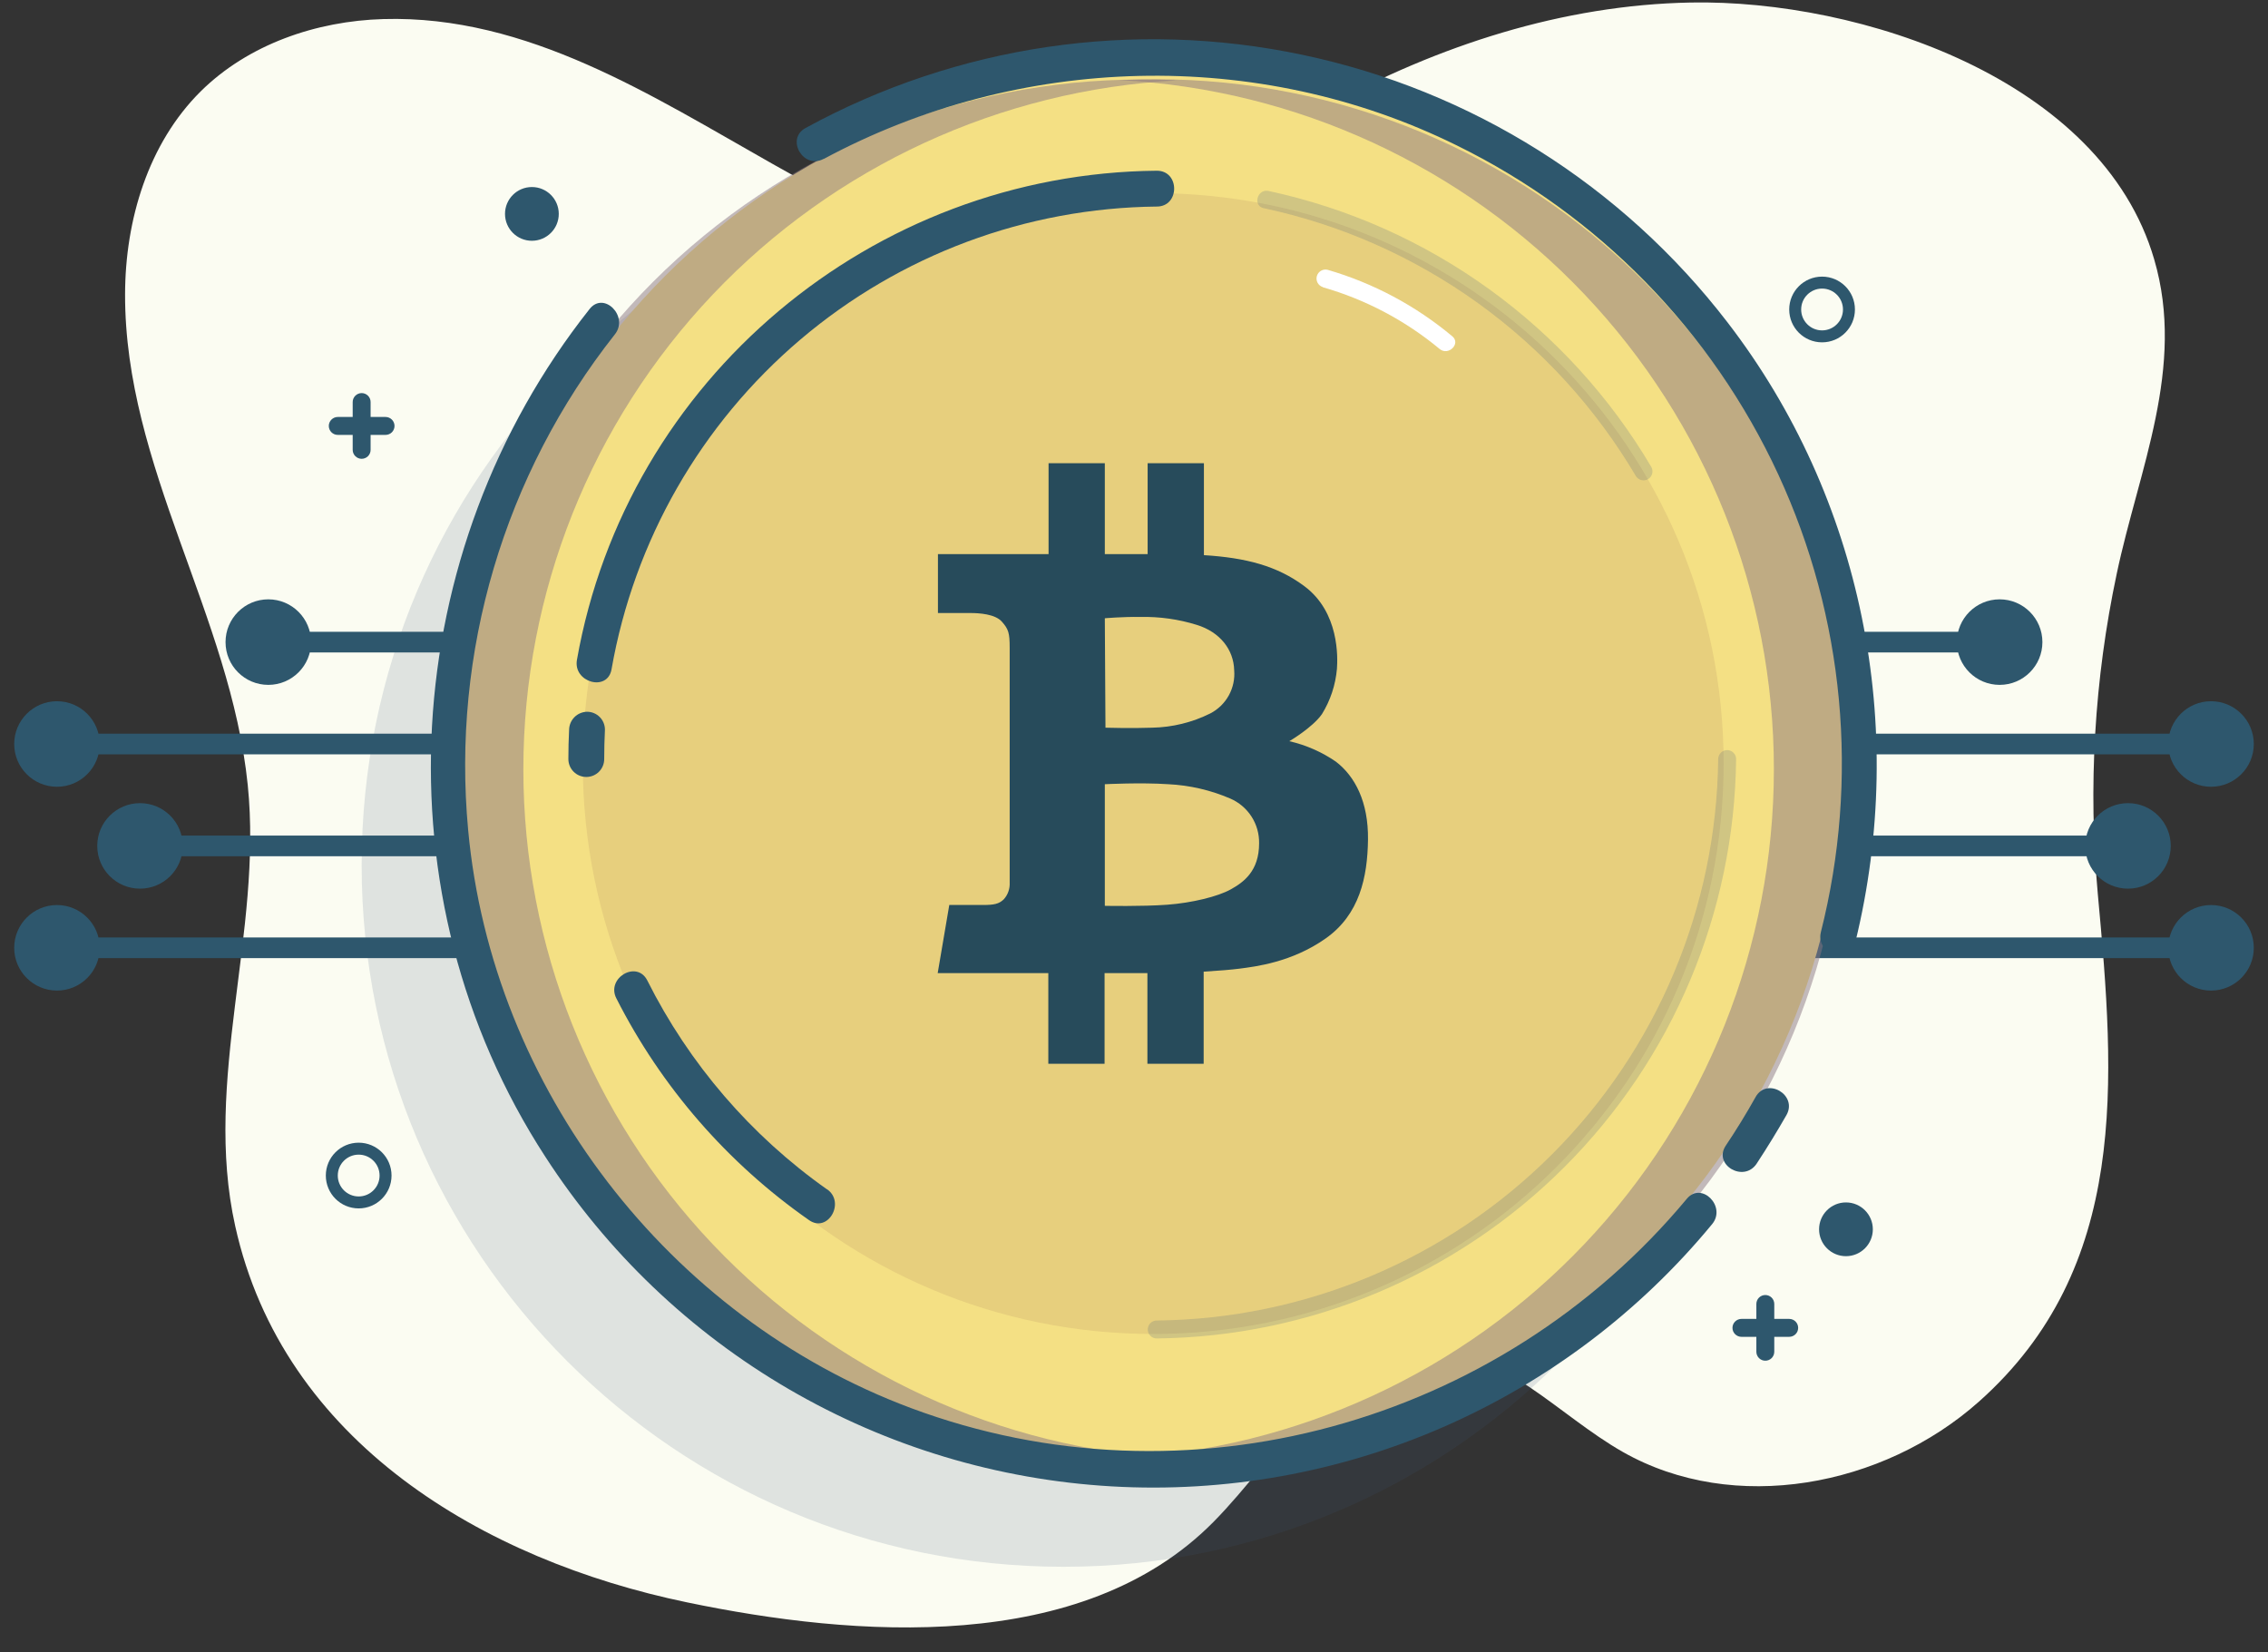<svg width="81" height="59" viewBox="0 0 81 59" fill="none" xmlns="http://www.w3.org/2000/svg">
<rect x="0" y="0" width="81" height="59" fill="#333333" stroke="none"/>
<g clip-path="url(#clip0_1_142)">
<path d="M38.086 9.463C34.353 9.389 30.857 7.697 27.606 5.862C23.299 3.433 18.843 0.532 13.691 0.681C11.297 0.749 8.865 1.583 7.167 3.264C5.29 5.127 4.473 7.861 4.467 10.504C4.45 16.669 8.232 21.983 8.848 28.035C9.386 33.294 7.24 38.569 8.4 43.787C10.107 51.501 17.273 55.718 24.53 57.226C30.53 58.476 38.641 59.103 43.332 54.361C45.713 51.955 47.615 48.248 51.011 48.213C53.669 48.188 55.647 50.541 57.957 51.855C61.929 54.112 67.256 53.098 70.671 50.063C76.062 45.272 75.537 38.582 74.923 31.943C74.572 28.115 74.799 24.255 75.597 20.494C76.382 16.767 78.067 13.126 76.936 9.265C75.057 2.814 66.424 -0.021 60.385 0.09C55.809 0.175 51.359 1.628 47.372 3.81C43.577 5.886 40.096 8.401 35.533 8.29" fill="#FBFCF2"/>
<path opacity="0.15" d="M37.982 55.957C51.825 55.957 63.047 44.735 63.047 30.892C63.047 17.048 51.825 5.826 37.982 5.826C24.139 5.826 12.916 17.048 12.916 30.892C12.916 44.735 24.139 55.957 37.982 55.957Z" fill="#3F5A7C"/>
<path d="M17.989 22.564H10.954V23.302H17.989V22.564Z" fill="#2E576D"/>
<path d="M9.582 24.46C10.426 24.46 11.11 23.776 11.11 22.933C11.11 22.089 10.426 21.405 9.582 21.405C8.739 21.405 8.055 22.089 8.055 22.933C8.055 23.776 8.739 24.46 9.582 24.46Z" fill="#2E576D"/>
<path d="M17.605 26.203H3.214V26.941H17.605V26.203Z" fill="#2E576D"/>
<path d="M2.035 28.099C2.878 28.099 3.562 27.415 3.562 26.572C3.562 25.728 2.878 25.044 2.035 25.044C1.191 25.044 0.507 25.728 0.507 26.572C0.507 27.415 1.191 28.099 2.035 28.099Z" fill="#2E576D"/>
<path d="M17.987 29.842H6.084V30.58H17.987V29.842Z" fill="#2E576D"/>
<path d="M5 31.738C5.844 31.738 6.527 31.055 6.527 30.211C6.527 29.367 5.844 28.684 5 28.684C4.156 28.684 3.473 29.367 3.473 30.211C3.473 31.055 4.156 31.738 5 31.738Z" fill="#2E576D"/>
<path d="M17.223 33.481H2.884V34.219H17.223V33.481Z" fill="#2E576D"/>
<path d="M2.035 35.378C2.878 35.378 3.562 34.694 3.562 33.85C3.562 33.007 2.878 32.323 2.035 32.323C1.191 32.323 0.507 33.007 0.507 33.85C0.507 34.694 1.191 35.378 2.035 35.378Z" fill="#2E576D"/>
<path d="M70.046 22.564H63.011V23.302H70.046V22.564Z" fill="#2E576D"/>
<path d="M71.416 24.46C72.259 24.46 72.943 23.776 72.943 22.933C72.943 22.089 72.259 21.405 71.416 21.405C70.572 21.405 69.888 22.089 69.888 22.933C69.888 23.776 70.572 24.46 71.416 24.46Z" fill="#2E576D"/>
<path d="M77.785 26.203H63.395V26.941H77.785V26.203Z" fill="#2E576D"/>
<path d="M78.965 28.099C79.809 28.099 80.493 27.415 80.493 26.572C80.493 25.728 79.809 25.044 78.965 25.044C78.122 25.044 77.438 25.728 77.438 26.572C77.438 27.415 78.122 28.099 78.965 28.099Z" fill="#2E576D"/>
<path d="M74.914 29.842H63.011V30.58H74.914V29.842Z" fill="#2E576D"/>
<path d="M76 31.738C76.844 31.738 77.527 31.055 77.527 30.211C77.527 29.367 76.844 28.684 76 28.684C75.156 28.684 74.473 29.367 74.473 30.211C74.473 31.055 75.156 31.738 76 31.738Z" fill="#2E576D"/>
<path d="M78.116 33.481H63.777V34.219H78.116V33.481Z" fill="#2E576D"/>
<path d="M78.965 35.378C79.809 35.378 80.493 34.694 80.493 33.85C80.493 33.007 79.809 32.323 78.965 32.323C78.122 32.323 77.438 33.007 77.438 33.85C77.438 34.694 78.122 35.378 78.965 35.378Z" fill="#2E576D"/>
<path d="M41.186 51.908C54.793 51.908 65.825 40.877 65.825 27.269C65.825 13.662 54.793 2.631 41.186 2.631C27.578 2.631 16.547 13.662 16.547 27.269C16.547 40.877 27.578 51.908 41.186 51.908Z" fill="#F4E084"/>
<path opacity="0.5" d="M42.035 52.085C41.608 52.106 41.182 52.117 40.755 52.117C34.22 52.117 27.953 49.521 23.333 44.901C18.712 40.28 16.116 34.013 16.116 27.478C16.116 20.944 18.712 14.677 23.333 10.056C27.953 5.436 34.22 2.84 40.755 2.84C41.182 2.84 41.608 2.84 42.035 2.872C35.733 3.204 29.799 5.941 25.455 10.519C21.112 15.098 18.691 21.168 18.691 27.478C18.691 33.789 21.112 39.859 25.455 44.438C29.799 49.016 35.733 51.753 42.035 52.085Z" fill="#8A7683"/>
<path opacity="0.5" d="M40.008 2.863C40.435 2.842 40.862 2.831 41.288 2.831C47.823 2.831 54.09 5.427 58.71 10.048C63.331 14.668 65.927 20.935 65.927 27.47C65.927 34.005 63.331 40.271 58.71 44.892C54.09 49.513 47.823 52.109 41.288 52.109C40.862 52.109 40.435 52.109 40.008 52.077C46.31 51.745 52.245 49.007 56.588 44.429C60.931 39.851 63.353 33.781 63.353 27.47C63.353 21.159 60.931 15.089 56.588 10.511C52.245 5.933 46.31 3.195 40.008 2.863Z" fill="#8A7683"/>
<path opacity="0.6" d="M41.186 47.642C52.437 47.642 61.558 38.521 61.558 27.269C61.558 16.018 52.437 6.897 41.186 6.897C29.935 6.897 20.814 16.018 20.814 27.269C20.814 38.521 29.935 47.642 41.186 47.642Z" fill="#DEC378"/>
<g opacity="0.2">
<path d="M45.143 7.437C47.899 8.026 50.502 9.181 52.789 10.828C55.075 12.475 56.995 14.579 58.426 17.006C58.471 17.076 58.541 17.127 58.621 17.146C58.702 17.166 58.786 17.154 58.858 17.112C58.93 17.07 58.982 17.002 59.005 16.922C59.027 16.843 59.018 16.757 58.979 16.684C57.505 14.185 55.529 12.018 53.175 10.32C50.822 8.622 48.142 7.43 45.305 6.82C44.904 6.733 44.731 7.349 45.134 7.437H45.143Z" fill="#3F5A7C"/>
</g>
<g opacity="0.2">
<path d="M61.364 27.109C61.308 32.41 59.178 37.478 55.429 41.227C51.681 44.976 46.613 47.106 41.312 47.162C41.227 47.162 41.145 47.195 41.085 47.255C41.025 47.315 40.992 47.397 40.992 47.482C40.992 47.566 41.025 47.648 41.085 47.708C41.145 47.768 41.227 47.802 41.312 47.802C46.781 47.742 52.01 45.543 55.878 41.675C59.745 37.808 61.945 32.579 62.004 27.109C62.004 27.024 61.97 26.943 61.91 26.883C61.85 26.823 61.769 26.789 61.684 26.789C61.599 26.789 61.518 26.823 61.458 26.883C61.398 26.943 61.364 27.024 61.364 27.109Z" fill="#3F5A7C"/>
</g>
<path d="M21.84 23.907C22.645 19.311 25.033 15.142 28.59 12.123C32.148 9.103 36.65 7.424 41.316 7.377C42.139 7.377 42.142 6.097 41.316 6.097C31.153 6.189 22.377 13.538 20.605 23.566C20.462 24.372 21.695 24.718 21.84 23.907Z" fill="#2E576D"/>
<path d="M21.579 27.109C21.579 26.759 21.588 26.41 21.605 26.06C21.605 25.89 21.538 25.727 21.418 25.607C21.297 25.487 21.135 25.42 20.965 25.42C20.797 25.424 20.636 25.492 20.517 25.611C20.398 25.731 20.329 25.891 20.325 26.06C20.308 26.41 20.299 26.759 20.299 27.109C20.299 27.279 20.367 27.442 20.487 27.562C20.607 27.682 20.77 27.749 20.939 27.749C21.109 27.749 21.272 27.682 21.392 27.562C21.512 27.442 21.579 27.279 21.579 27.109Z" fill="#2E576D"/>
<path d="M60.238 42.821C53.539 50.865 42.376 53.967 32.531 50.287C23.862 47.049 17.573 38.857 16.72 29.646C16.127 23.29 18.004 16.949 21.961 11.94C22.467 11.3 21.567 10.389 21.057 11.036C14.205 19.694 13.428 32.003 19.474 41.31C21.682 44.724 24.664 47.57 28.178 49.616C31.692 51.662 35.639 52.85 39.699 53.085C43.758 53.32 47.816 52.594 51.542 50.968C55.269 49.34 58.559 46.858 61.146 43.721C61.669 43.092 60.769 42.183 60.242 42.816L60.238 42.821Z" fill="#2E576D"/>
<path d="M62.699 39.181C62.368 39.773 62.013 40.352 61.633 40.918C61.176 41.607 62.283 42.249 62.738 41.558C63.112 40.989 63.467 40.41 63.804 39.821C64.207 39.102 63.102 38.456 62.699 39.181Z" fill="#2E576D"/>
<path d="M29.419 5.677C36.386 1.929 44.917 1.679 52.031 5.195C57.09 7.679 61.141 11.826 63.508 16.941C65.874 22.055 66.412 27.828 65.031 33.291C64.835 34.091 66.07 34.433 66.266 33.633C68.139 25.966 66.522 17.783 61.697 11.513C57.938 6.62 52.555 3.231 46.518 1.958C40.48 0.685 34.187 1.611 28.773 4.57C28.047 4.96 28.692 6.063 29.413 5.675L29.419 5.677Z" fill="#2E576D"/>
<path d="M47.709 27.201C47.206 26.855 46.642 26.608 46.047 26.471C46.047 26.471 46.873 25.989 47.212 25.505C47.515 25.015 47.698 24.46 47.748 23.886C47.775 23.498 47.842 21.87 46.583 20.934C45.61 20.208 44.495 19.92 42.997 19.827V16.544H40.987V19.79H39.458V16.544H37.449V19.79H33.498V21.894H34.658C34.974 21.894 35.537 21.93 35.778 22.199C36.019 22.468 36.06 22.61 36.06 23.135C36.06 23.66 36.06 31.318 36.06 31.517C36.066 31.627 36.051 31.737 36.014 31.841C35.978 31.945 35.921 32.041 35.846 32.122C35.678 32.282 35.509 32.321 35.104 32.321H33.903L33.489 34.755H37.44V37.993H39.449V34.755H40.979V37.993H42.988V34.702C43.507 34.672 43.991 34.631 44.268 34.595C44.84 34.52 46.137 34.369 47.347 33.515C48.556 32.662 48.84 31.329 48.857 29.985C48.874 28.641 48.394 27.724 47.709 27.201ZM39.458 22.081C39.458 22.081 40.098 22.024 40.725 22.034C41.409 22.019 42.092 22.115 42.745 22.318C43.571 22.574 44.059 23.199 44.078 23.937C44.104 24.25 44.037 24.563 43.885 24.838C43.733 25.112 43.504 25.335 43.225 25.48C42.58 25.801 41.872 25.975 41.152 25.989C40.42 26.017 39.481 25.989 39.481 25.989L39.458 22.081ZM43.955 31.764C43.494 32.02 42.575 32.246 41.683 32.312C40.791 32.378 39.458 32.351 39.458 32.351V28.008C39.458 28.008 40.738 27.941 41.73 28.008C42.49 28.045 43.237 28.219 43.936 28.519C44.247 28.653 44.512 28.877 44.696 29.162C44.88 29.447 44.974 29.78 44.968 30.119C44.968 31.111 44.416 31.508 43.955 31.764Z" fill="#274B5B"/>
<path d="M47.244 10.259C48.772 10.697 50.192 11.447 51.415 12.463C51.73 12.723 52.185 12.273 51.867 12.01C50.563 10.919 49.047 10.111 47.415 9.636C47.334 9.616 47.249 9.629 47.177 9.671C47.105 9.713 47.053 9.781 47.03 9.862C47.008 9.942 47.018 10.027 47.058 10.101C47.098 10.174 47.165 10.228 47.244 10.253V10.259Z" fill="white"/>
<path d="M18.996 8.599C19.526 8.599 19.956 8.17 19.956 7.639C19.956 7.109 19.526 6.68 18.996 6.68C18.466 6.68 18.036 7.109 18.036 7.639C18.036 8.17 18.466 8.599 18.996 8.599Z" fill="#2E576D"/>
<path d="M65.074 12.013C65.604 12.013 66.034 11.583 66.034 11.053C66.034 10.523 65.604 10.093 65.074 10.093C64.543 10.093 64.114 10.523 64.114 11.053C64.114 11.583 64.543 12.013 65.074 12.013Z" stroke="#2E576D" stroke-width="0.427" stroke-miterlimit="10"/>
<path d="M12.81 42.944C13.34 42.944 13.77 42.514 13.77 41.984C13.77 41.454 13.34 41.024 12.81 41.024C12.28 41.024 11.85 41.454 11.85 41.984C11.85 42.514 12.28 42.944 12.81 42.944Z" stroke="#2E576D" stroke-width="0.427" stroke-miterlimit="10"/>
<path d="M65.927 44.864C66.457 44.864 66.887 44.434 66.887 43.904C66.887 43.374 66.457 42.944 65.927 42.944C65.397 42.944 64.967 43.374 64.967 43.904C64.967 44.434 65.397 44.864 65.927 44.864Z" fill="#2E576D"/>
<path d="M12.596 14.359V16.066C12.596 16.151 12.63 16.232 12.69 16.292C12.75 16.352 12.832 16.386 12.916 16.386C13.001 16.386 13.083 16.352 13.143 16.292C13.203 16.232 13.236 16.151 13.236 16.066V14.359C13.236 14.274 13.203 14.193 13.143 14.133C13.083 14.073 13.001 14.039 12.916 14.039C12.832 14.039 12.75 14.073 12.69 14.133C12.63 14.193 12.596 14.274 12.596 14.359Z" fill="#2E576D"/>
<path d="M13.77 14.892H12.063C11.978 14.892 11.897 14.926 11.837 14.986C11.777 15.046 11.743 15.127 11.743 15.212C11.743 15.297 11.777 15.379 11.837 15.439C11.897 15.499 11.978 15.532 12.063 15.532H13.77C13.854 15.532 13.936 15.499 13.996 15.439C14.056 15.379 14.09 15.297 14.09 15.212C14.09 15.127 14.056 15.046 13.996 14.986C13.936 14.926 13.854 14.892 13.77 14.892Z" fill="#2E576D"/>
<path d="M62.727 46.571V48.277C62.727 48.362 62.761 48.444 62.821 48.504C62.881 48.564 62.962 48.597 63.047 48.597C63.132 48.597 63.213 48.564 63.273 48.504C63.333 48.444 63.367 48.362 63.367 48.277V46.571C63.367 46.486 63.333 46.404 63.273 46.344C63.213 46.285 63.132 46.251 63.047 46.251C62.962 46.251 62.881 46.285 62.821 46.344C62.761 46.404 62.727 46.486 62.727 46.571Z" fill="#2E576D"/>
<path d="M63.9 47.104H62.194C62.109 47.104 62.028 47.138 61.968 47.198C61.907 47.258 61.874 47.339 61.874 47.424C61.874 47.509 61.907 47.59 61.968 47.65C62.028 47.71 62.109 47.744 62.194 47.744H63.9C63.985 47.744 64.067 47.71 64.127 47.65C64.187 47.59 64.22 47.509 64.22 47.424C64.22 47.339 64.187 47.258 64.127 47.198C64.067 47.138 63.985 47.104 63.9 47.104Z" fill="#2E576D"/>
<path d="M29.541 42.481C26.817 40.559 24.611 37.995 23.117 35.015C22.744 34.279 21.641 34.928 22.012 35.655C23.619 38.822 25.983 41.543 28.894 43.576C29.568 44.051 30.208 42.936 29.534 42.471L29.541 42.481Z" fill="#2E576D"/>
</g>
<defs>
<clipPath id="clip0_1_142">
<rect width="79.985" height="58.03" fill="white" transform="translate(0.507 0.09)"/>
</clipPath>
</defs>
</svg>

